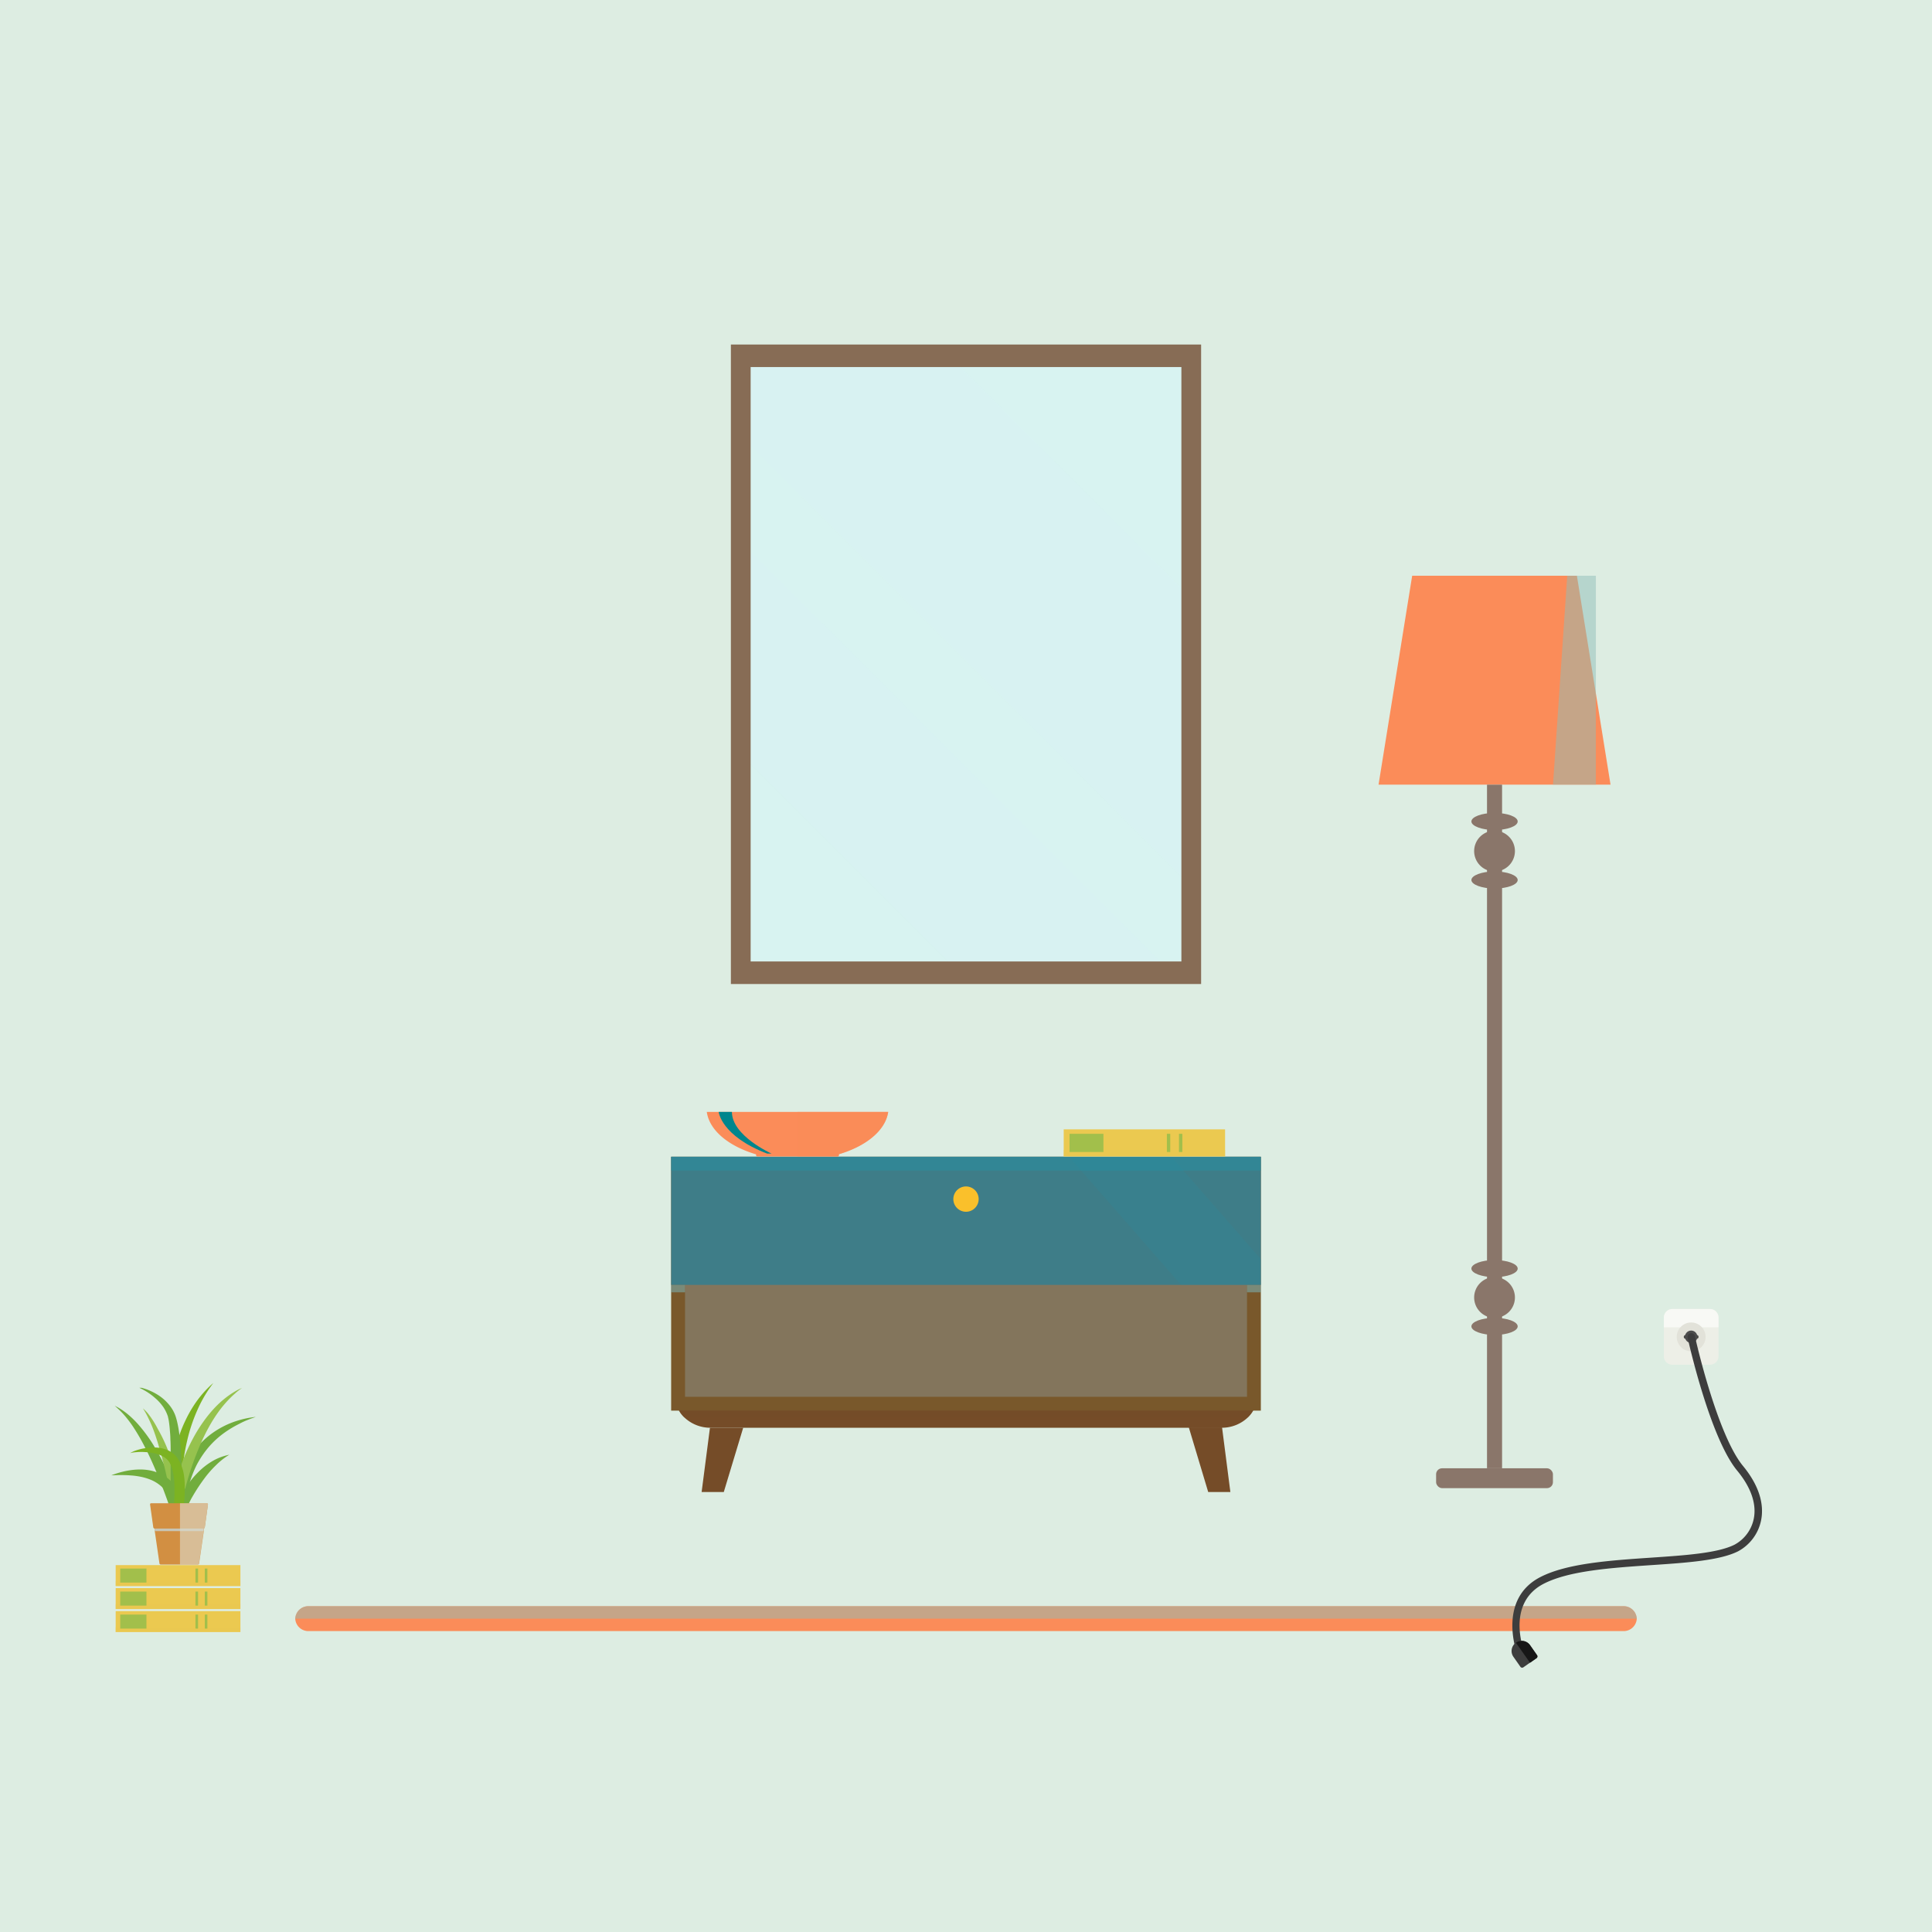 <svg xmlns="http://www.w3.org/2000/svg" viewBox="0 0 490 490"><defs><style>.cls-1{isolation:isolate;}.cls-2{fill:#ddede2;}.cls-3,.cls-35{fill:#fb8c59;}.cls-4{fill:#8a766a;}.cls-5{fill:#90bfb8;}.cls-13,.cls-14,.cls-34,.cls-5{mix-blend-mode:screen;}.cls-11,.cls-12,.cls-13,.cls-16,.cls-19,.cls-35,.cls-5{opacity:0.5;}.cls-12,.cls-6{fill:#754c28;}.cls-7{fill:#79582b;}.cls-8{fill:#83755c;}.cls-9{fill:#3e7d88;}.cls-10{fill:#fac02b;}.cls-11{fill:#7dbcc7;}.cls-11,.cls-12,.cls-16,.cls-19,.cls-25,.cls-26,.cls-35{mix-blend-mode:multiply;}.cls-13,.cls-14{fill:#2790a2;}.cls-14{opacity:0.2;}.cls-15{fill:#d8f3f1;}.cls-16{fill:#d9f3f4;}.cls-17{fill:#876c55;}.cls-18,.cls-19{fill:#ebc950;}.cls-20{fill:#a2bf4b;}.cls-21{fill:#71ad3d;}.cls-22{fill:#96c24e;}.cls-23{fill:#7cb322;}.cls-24{fill:#d28f42;}.cls-25{fill:#c8c5b5;}.cls-26{fill:#dbd9ca;opacity:0.62;}.cls-27{fill:#edefe7;}.cls-28{fill:#f8f9f5;}.cls-29{fill:#e2e2d9;}.cls-30{fill:#494945;}.cls-31{fill:#4c4c4c;}.cls-32{fill:#3d3d3d;}.cls-33{fill:#161616;}.cls-34{fill:#00868d;}</style></defs><g class="cls-1"><g id="Layer_1" data-name="Layer 1"><rect class="cls-2" width="490" height="490"/><polygon class="cls-3" points="399.94 146.02 379.05 146.02 358.16 146.02 349.63 199.01 379.05 199.01 408.47 199.01 399.94 146.02"/><rect class="cls-4" x="377.14" y="199.01" width="3.82" height="173.37"/><path class="cls-4" d="M384.22,215.86a5.17,5.17,0,1,1-5.17-5.17A5.17,5.17,0,0,1,384.22,215.86Z"/><path class="cls-4" d="M384.22,329.07a5.17,5.17,0,1,0-5.17,5.17A5.17,5.17,0,0,0,384.22,329.07Z"/><rect class="cls-4" x="364.23" y="372.39" width="29.63" height="5.04" rx="1.51"/><path class="cls-4" d="M384.92,223.19c0,1.19-2.63,2.16-5.87,2.16s-5.87-1-5.87-2.16,2.63-2.17,5.87-2.17S384.92,222,384.92,223.19Z"/><path class="cls-4" d="M384.92,208.34c0,1.2-2.63,2.17-5.87,2.17s-5.87-1-5.87-2.17,2.63-2.16,5.87-2.16S384.92,207.15,384.92,208.34Z"/><path class="cls-4" d="M384.92,321.74c0,1.2-2.63,2.17-5.87,2.17s-5.87-1-5.87-2.17,2.63-2.16,5.87-2.16S384.92,320.55,384.92,321.74Z"/><path class="cls-4" d="M384.92,336.4c0,1.2-2.63,2.17-5.87,2.17s-5.87-1-5.87-2.17,2.63-2.16,5.87-2.16S384.92,335.21,384.92,336.4Z"/><polygon class="cls-5" points="404.75 199.01 393.88 199.01 397.49 146.02 404.75 146.02 404.75 199.01"/><path class="cls-6" d="M171.63,356.29a5.45,5.45,0,0,0,.59,1.49,7.39,7.39,0,0,0,1.33,1.7,9.57,9.57,0,0,0,6.51,2.63H310a9.57,9.57,0,0,0,6.5-2.63,7.39,7.39,0,0,0,1.33-1.7,5.45,5.45,0,0,0,.59-1.49c.78-3.19-1.75-5.81-5.62-5.81H177.25C173.38,350.48,170.85,353.1,171.63,356.29Z"/><rect class="cls-7" x="170.22" y="293.38" width="149.56" height="64.39"/><rect class="cls-8" x="173.74" y="296.89" width="142.53" height="57.37"/><rect class="cls-9" x="170.22" y="293.38" width="149.56" height="32.5"/><polygon class="cls-6" points="306.43 378.41 312.05 378.41 309.94 362.02 301.51 362.02 306.43 378.41"/><polygon class="cls-6" points="183.57 378.41 177.95 378.41 180.06 362.12 188.49 362.12 183.57 378.41"/><path class="cls-10" d="M241.79,304.12a3.21,3.21,0,1,0,3.21-3.21A3.21,3.21,0,0,0,241.79,304.12Z"/><rect class="cls-11" x="316.27" y="325.88" width="3.51" height="1.88"/><rect class="cls-11" x="170.22" y="325.88" width="3.52" height="1.88"/><path class="cls-12" d="M172.22,357.78a7.39,7.39,0,0,0,1.33,1.7h142.9a7.39,7.39,0,0,0,1.33-1.7Z"/><rect class="cls-13" x="170.22" y="293.38" width="149.56" height="3.51"/><polygon class="cls-14" points="271.12 293.38 299.55 325.88 319.78 325.88 319.78 319.33 297.08 293.38 271.12 293.38"/><rect class="cls-15" x="188.86" y="91.58" width="112.29" height="153.79"/><polygon class="cls-16" points="240.51 90.05 187.34 90.05 187.34 109.98 190.38 113.02 302.66 225.31 302.66 152.21 299.62 149.17 243.55 93.09 240.51 90.05"/><polygon class="cls-16" points="187.34 136.86 187.34 190.69 243.54 246.89 297.36 246.89 187.34 136.86"/><path class="cls-17" d="M304.63,87.38H185.37V249.57H304.63Zm-5,5.71V243.85H190.38V93.09Z"/><rect class="cls-18" x="29.34" y="396.95" width="31.63" height="5.31"/><rect class="cls-19" x="29.34" y="400.98" width="31.63" height="1.27"/><rect class="cls-20" x="51.94" y="397.82" width="0.66" height="3.56"/><rect class="cls-20" x="49.57" y="397.82" width="0.66" height="3.56"/><rect class="cls-20" x="30.49" y="397.82" width="6.65" height="3.56"/><rect class="cls-18" x="29.34" y="402.78" width="31.63" height="5.31"/><rect class="cls-19" x="29.34" y="406.82" width="31.63" height="1.27"/><rect class="cls-20" x="51.94" y="403.66" width="0.66" height="3.56"/><rect class="cls-20" x="49.57" y="403.66" width="0.66" height="3.56"/><rect class="cls-20" x="30.49" y="403.66" width="6.65" height="3.56"/><rect class="cls-18" x="29.34" y="408.62" width="31.63" height="5.3"/><rect class="cls-19" x="29.34" y="412.65" width="31.63" height="1.27"/><rect class="cls-20" x="51.94" y="409.49" width="0.66" height="3.56"/><rect class="cls-20" x="49.57" y="409.49" width="0.66" height="3.56"/><rect class="cls-20" x="30.49" y="409.49" width="6.65" height="3.56"/><path class="cls-21" d="M44.33,382v-.42l0-.4c0-.25,0-.52.07-.77.06-.52.13-1,.22-1.56a27.28,27.28,0,0,1,.74-3.13,25.45,25.45,0,0,1,2.13-5.07,22.55,22.55,0,0,1,3-4.17A21.11,21.11,0,0,1,54,363.37a22.43,22.43,0,0,1,3.47-2,23,23,0,0,1,3-1.13,23.37,23.37,0,0,1,2.36-.58c.66-.12,1.17-.19,1.52-.24l.53-.06-.51.18c-.32.11-.81.29-1.42.53s-1.34.55-2.17,1a27.16,27.16,0,0,0-2.72,1.53,24.41,24.41,0,0,0-3,2.25,22.45,22.45,0,0,0-2.87,3.08,24.61,24.61,0,0,0-2.46,3.92A27.76,27.76,0,0,0,48,376.44c-.28.95-.51,1.89-.69,2.83-.08.47-.16.94-.22,1.4,0,.23,0,.46-.07.69s0,.22,0,.33V382Z"/><path class="cls-21" d="M45.54,381.76l-.68.2h0l-.38.12h0l-.18.05-1.23.37-.1-.31-.1-.32-.18-.52,0-.12c-.15-.44-.31-.88-.47-1.32-.05-.14-.11-.29-.16-.44-.27-.73-.55-1.48-.84-2.23l0-.06c-.52-1.34-1.05-2.65-1.58-3.91-.7-1.65-1.4-3.23-2.11-4.7-.07-.13-.13-.26-.19-.39q-.26-.53-.51-1a51.63,51.63,0,0,0-3.05-5.29,28.42,28.42,0,0,0-1.76-2.38,20.91,20.91,0,0,0-1.5-1.66c-.44-.44-.81-.75-1.06-1l-.39-.32.45.22a14.07,14.07,0,0,1,1.26.73,18.51,18.51,0,0,1,1.85,1.39,24.21,24.21,0,0,1,2.21,2.15,38.42,38.42,0,0,1,4.39,6l.3.49c.25.43.5.86.74,1.3s.62,1.13.92,1.73c.81,1.56,1.57,3.23,2.27,5l.06.14a1.08,1.08,0,0,0,.08.19c.05.15.11.29.17.44.17.45.34.89.5,1.34l0,0c.16.45.32.88.47,1.32a.64.64,0,0,1,0,.07c.05.15.1.3.16.45l.3.91.1.34.11.34.09.29v.05h0l.08.25Z"/><path class="cls-22" d="M46.11,381.89h0l-.15,0h0l-.36,0-.35,0-.42.05-.19,0h0l-.35,0-.75.1,0-.19,0-.13,0-.25,0-.24v-.07l0-.28v0l-.21-1.18c0-.13-.05-.27-.07-.4-.13-.67-.26-1.36-.4-2.05-.2-1-.4-1.93-.61-2.87-.31-1.4-.62-2.75-1-4-.09-.39-.19-.77-.29-1.14,0-.13-.06-.26-.1-.39-.18-.66-.36-1.3-.54-1.91-.44-1.53-.9-2.92-1.35-4.14a33.62,33.62,0,0,0-1.87-4.16c-.26-.48-.48-.85-.63-1.09s-.21-.34-.23-.37l.32.29c.22.2.52.51.89.92A23.88,23.88,0,0,1,40,362.37a39.73,39.73,0,0,1,2.6,5.44c.12.29.23.59.34.89s.32.87.47,1.32.25.74.37,1.11c.39,1.25.75,2.56,1.07,3.91.11.47.22.94.32,1.41l.09.44c.18.85.34,1.69.48,2.53v.06s0,.06,0,.08c.06.37.12.74.17,1.1v.08l0,.11.06.43v.07h0v.11l0,.12Z"/><path class="cls-23" d="M54.11,350.75l-.32.43c-.21.29-.52.72-.9,1.28a33,33,0,0,0-2.76,5,42.37,42.37,0,0,0-2.65,7.88c-.35,1.47-.64,3-.88,4.66-.13.93-.25,1.88-.34,2.85,0,.2,0,.39-.06.59,0,.4-.07.8-.09,1.21l-.06.75c-.06,1-.09,2.07-.09,3.08v1.05c0,.15,0,.3,0,.44s0,.28,0,.42,0,.21,0,.31l0,.36v.17h0v.16h-.12l-.49.05-.45,0-.64.06-.38,0-.53.05,0-.21v-.2l0-.39,0-.57a1.48,1.48,0,0,1,0-.21c0-.18,0-.36,0-.54l0-1.05c0-.9,0-1.82.06-2.74,0-.07,0-.12,0-.19s0-.2,0-.31,0-.49,0-.73c.05-.63.1-1.25.18-1.86s.12-1,.2-1.47q.16-1.14.39-2.22a39.56,39.56,0,0,1,1.1-4.23l.24-.71A34.06,34.06,0,0,1,47,360.33a31.63,31.63,0,0,1,1.95-3.56,27.61,27.61,0,0,1,3.62-4.58c.48-.49.87-.85,1.14-1.09Z"/><path class="cls-22" d="M61.4,352l-.48.35-.1.07c-.3.23-.71.55-1.2,1a23.74,23.74,0,0,0-1.89,1.83,28.59,28.59,0,0,0-2.2,2.66,37.33,37.33,0,0,0-2.26,3.5c-.74,1.3-1.47,2.73-2.16,4.26,0,.09-.09.19-.13.29a78,78,0,0,0-3.58,10c-.12.44-.25.89-.36,1.33-.07.23-.13.46-.19.69-.1.4-.2.8-.29,1.19,0,.1-.05.19-.07.29-.1.43-.2.86-.29,1.29-.05.2-.09.39-.12.59l0,.06s0,0,0,.05,0,0,0,.08l-.06.29,0,.08h0V382l0,.11,0,.17-1.29-.2h-.14l-1-.16h0l-.15,0,0-.21,0-.21v0h0v-.06l0-.08,0-.22.15-.82c0-.25.11-.51.16-.76s.13-.6.19-.9l.21-.88,0-.06c0-.23.11-.47.17-.71.15-.56.3-1.13.47-1.69a1.46,1.46,0,0,1,0-.2c.33-1.12.68-2.22,1.06-3.28,0-.13.09-.25.14-.37q.25-.74.54-1.44a48.16,48.16,0,0,1,2.47-5.3,38.71,38.71,0,0,1,2.65-4.25A32.23,32.23,0,0,1,54.5,357a25.47,25.47,0,0,1,2.65-2.42,22.41,22.41,0,0,1,2.22-1.54c.55-.33,1-.57,1.35-.74l.14-.06Z"/><path class="cls-21" d="M46.11,374.6c0,.35,0,.7,0,1,0,1.12,0,2.22-.06,3.31,0,0,0,.05,0,.08s0,.3,0,.44l0,.86c0,.16,0,.33,0,.48v0c0,.17,0,.34,0,.5h0l0,.46V382a.43.43,0,0,0,0,0v.12l-1.3,0H44.4l-.92,0h-.2c0-.22,0-.45,0-.68s0-.15,0-.23v-.07c0-.28,0-.56,0-.83s0-.5,0-.75,0-.39,0-.59c0-1,0-2.07,0-3.14v-.12c0-.39,0-.78,0-1.17,0-.81,0-1.61,0-2.4v-2c0-.58,0-1.17,0-1.74,0-1.18,0-2.32-.07-3.41,0-.82-.08-1.62-.14-2.39s-.14-1.5-.25-2.19a9.07,9.07,0,0,0-.21-1c0-.16-.08-.29-.13-.45s-.11-.3-.17-.44a9.46,9.46,0,0,0-.86-1.61,12.05,12.05,0,0,0-2.19-2.41,16.33,16.33,0,0,0-2-1.49c-.6-.37-1.08-.62-1.41-.79l-.51-.24A3.62,3.62,0,0,1,36,352a15.49,15.49,0,0,1,1.57.52,16.06,16.06,0,0,1,2.35,1.18A11.87,11.87,0,0,1,42.64,356a9.57,9.57,0,0,1,1.24,1.73c.09.17.18.34.26.51s.17.36.24.54c.15.38.26.75.37,1.13.21.76.37,1.54.51,2.34.1.57.18,1.16.26,1.75l.09.72c.19,1.69.32,3.46.4,5.29,0,.47,0,.93.05,1.41,0,.27,0,.55,0,.83,0,.47,0,.94,0,1.42C46.1,374,46.11,374.28,46.11,374.6Z"/><path class="cls-21" d="M47.38,382.39l.07-.15.08-.17.16-.36.36-.71c.24-.48.51-1,.78-1.45a46.38,46.38,0,0,1,3-4.57,26.49,26.49,0,0,1,2.94-3.36,18.22,18.22,0,0,1,2.37-2c.6-.43,1-.64,1-.65s-.41.06-1.14.27a13.32,13.32,0,0,0-3,1.26,17.92,17.92,0,0,0-3.85,3,22.59,22.59,0,0,0-3.58,4.72q-.45.8-.84,1.59c-.13.27-.25.54-.37.8s-.12.27-.17.41l-.09.2-.08.23Z"/><path class="cls-21" d="M46.12,382h-.21l-.51,0-.61,0-.27,0H44.4l-.91,0V382a.13.13,0,0,1,0-.06.89.89,0,0,0,0-.14,2.29,2.29,0,0,0-.07-.36.06.06,0,0,0,0,0v0a1.89,1.89,0,0,1,0-.23c-.05-.19-.11-.38-.17-.57a8.37,8.37,0,0,0-.43-1.08c-.08-.17-.17-.35-.27-.52a8.49,8.49,0,0,0-1.34-1.77,4.88,4.88,0,0,0-.53-.49,9.35,9.35,0,0,0-2.41-1.46,13.65,13.65,0,0,0-2.59-.78,18.86,18.86,0,0,0-2.42-.33,34.73,34.73,0,0,0-3.65-.08l-1.37.05s.48-.2,1.29-.47c.42-.13.94-.29,1.56-.44a18.4,18.4,0,0,1,2.13-.41,16.9,16.9,0,0,1,2.66-.16,12.88,12.88,0,0,1,3.13.46l.62.2a9.71,9.71,0,0,1,2.5,1.28.71.71,0,0,1,.14.1,7.58,7.58,0,0,1,1.17,1l.07.06.08.08c.05.05.09.11.14.15.18.21.35.42.51.64a2.82,2.82,0,0,1,.21.31,7.54,7.54,0,0,1,.45.7l.07.14a9.55,9.55,0,0,1,.75,1.71c0,.08,0,.16.08.24v0c.1.33.18.66.25,1,0,0,0,.06,0,.08v0l.06.33h0a1,1,0,0,1,0,.17s0,0,0,0v0a2.48,2.48,0,0,1,0,.27l0,.14V382Z"/><path class="cls-23" d="M46.85,377.52v.08a2.67,2.67,0,0,1,0,.4c0,.51,0,1-.05,1.48,0,.14,0,.29,0,.43,0,.38-.07.77-.11,1.16l0,.29,0,.28,0,.28v.14l0,.16-.6-.09h0l-.51-.08-.19,0-.36-.06h0l-.5-.08-.4-.06,0-.23v0l0-.19v0c0-.17,0-.34.05-.52,0-.35,0-.71.07-1.07a2.26,2.26,0,0,0,0-.26c0-.59,0-1.18,0-1.78v-.15c0-.31,0-.62,0-.93a21.26,21.26,0,0,0-.26-2.72c-.08-.45-.17-.89-.28-1.3-.05-.19-.11-.37-.17-.54a6.25,6.25,0,0,0-.51-1.17,4,4,0,0,0-.84-1,5,5,0,0,0-1.12-.74l-.27-.13-.53-.2a10.16,10.16,0,0,0-1.72-.45c-.42-.07-.82-.12-1.21-.16l-1.07-.06a15.38,15.38,0,0,0-1.76.06,8.59,8.59,0,0,0-1.12.14l-.37.1a2.58,2.58,0,0,1,.33-.2,7.62,7.62,0,0,1,1.07-.46,14.05,14.05,0,0,1,1.78-.49l.63-.11a13.92,13.92,0,0,1,1.82-.17h.58a7,7,0,0,1,.9.06l.13,0a8.37,8.37,0,0,1,1.48.32,5.87,5.87,0,0,1,1,.4,4.7,4.7,0,0,1,.69.39l.11.08a4.52,4.52,0,0,1,.77.63,5.26,5.26,0,0,1,.62.71,8,8,0,0,1,1,1.81c.05.11.09.22.13.33s.11.3.16.46.12.39.18.58.05.18.07.28.05.21.07.31A18.94,18.94,0,0,1,46.85,377.52Z"/><path class="cls-24" d="M52.52,381.74l-.83,5.64c0,.11,0,.21,0,.29l0,.14c0,.07,0,.18,0,.29l0,.23-1.19,8.19a.35.35,0,0,1-.33.29H40.77a.35.35,0,0,1-.33-.29l-1.19-8.19,0-.23c0-.11,0-.22,0-.29l0-.14c0-.08,0-.18,0-.29l-.82-5.64a.24.24,0,0,1,.24-.28H52.27A.24.24,0,0,1,52.52,381.74Z"/><path class="cls-25" d="M52.73,381.61l-.8,5.77a.36.36,0,0,1-.28.29l0,.14c0,.07,0,.18,0,.29l0,.23H39.25l0-.23a2,2,0,0,1,0-.29l0-.14a.37.37,0,0,1-.27-.29l-.81-5.77a.26.26,0,0,1,.24-.19H52.49A.25.25,0,0,1,52.73,381.61Z"/><path class="cls-24" d="M52.74,381.55v.06l-.8,5.77a.36.36,0,0,1-.28.29H39.15a.37.37,0,0,1-.27-.29l-.81-5.77v-.06a.25.25,0,0,1,.24-.29H52.49A.25.25,0,0,1,52.74,381.55Z"/><path class="cls-26" d="M52.74,381.55v.06l-.8,5.77a.36.36,0,0,1-.28.29l0,.14c0,.07,0,.18,0,.29l0,.23-1.19,8.19a.35.35,0,0,1-.33.29H45.65V381.26h6.84A.25.25,0,0,1,52.74,381.55Z"/><path class="cls-3" d="M415.12,410.53a3.32,3.32,0,0,1-3.47,3.15H78.35a3.32,3.32,0,0,1-3.47-3.15h0a3.32,3.32,0,0,1,3.47-3.16h333.3a3.32,3.32,0,0,1,3.47,3.16Z"/><path class="cls-5" d="M415.12,410.53H74.88a3.32,3.32,0,0,1,3.47-3.16h333.3a3.32,3.32,0,0,1,3.47,3.16Z"/><path class="cls-27" d="M435.85,334.06v10a2.16,2.16,0,0,1-2.24,2.06h-9.38a2.15,2.15,0,0,1-2.24-2.06v-10a2.16,2.16,0,0,1,2.24-2.06h9.38A2.17,2.17,0,0,1,435.85,334.06Z"/><path class="cls-28" d="M435.85,334.06v2.57H422v-2.57a2.16,2.16,0,0,1,2.24-2.06h9.38A2.17,2.17,0,0,1,435.85,334.06Z"/><circle class="cls-29" cx="428.92" cy="339.07" r="3.66"/><circle class="cls-30" cx="427.52" cy="339.07" r="0.48"/><circle class="cls-30" cx="430.32" cy="339.07" r="0.48"/><circle class="cls-31" cx="428.92" cy="339.03" r="1.57"/><path class="cls-32" d="M385.42,419.28a1,1,0,0,1-.89-.64c0-.13-4.56-13.19,6.18-18.68,6.77-3.46,17.55-4.19,28-4.9,8.73-.59,17-1.15,21.24-3.31a9.65,9.65,0,0,0,4.83-6.49c.79-3.75-.66-8-4.18-12.26-6.91-8.36-12.35-32.69-12.58-33.73a1,1,0,0,1,.72-1.13,1,1,0,0,1,1.14.72c0,.25,5.57,24.92,12.18,32.93,4.94,6,5.21,10.84,4.58,13.86a11.5,11.5,0,0,1-5.83,7.8c-4.62,2.32-13,2.9-22,3.5-10.23.7-20.81,1.42-27.24,4.7-9.25,4.72-5.42,15.89-5.25,16.36a1,1,0,0,1-.58,1.21A.87.87,0,0,1,385.42,419.28Z"/><path class="cls-32" d="M386.25,416.08h0a2.57,2.57,0,0,1,2.57,2.57v3.09a.54.54,0,0,1-.54.54h-4.07a.54.54,0,0,1-.54-.54v-3.09a2.57,2.57,0,0,1,2.57-2.57Z" transform="translate(-170.51 297.04) rotate(-34.97)"/><path class="cls-33" d="M389.7,420.56l-1.65,1.15-3.58-5.07h0a2.58,2.58,0,0,1,3.59.63l1.77,2.53A.55.55,0,0,1,389.7,420.56Z"/><path class="cls-3" d="M212.76,292.74a.44.44,0,0,1,0,.1V293a.35.35,0,0,1-.38.32H192.15a.36.36,0,0,1-.39-.32v-.13a.54.54,0,0,1,0-.1c-6.94-2.05-11.84-6.05-12.5-10.76h46C224.59,286.69,219.69,290.69,212.76,292.74Z"/><path class="cls-34" d="M182.27,282s.6,6.1,12.3,10.58h1.13s-10.07-4.48-10.07-10.58Z"/><path class="cls-35" d="M212.76,292.74a.44.44,0,0,1,0,.1V293a.35.35,0,0,1-.38.32H202.28V282h23C224.59,286.69,219.69,290.69,212.76,292.74Z"/><rect class="cls-18" x="269.78" y="286.43" width="40.93" height="6.87"/><rect class="cls-19" x="269.78" y="291.65" width="40.93" height="1.65"/><rect class="cls-20" x="299.02" y="287.56" width="0.85" height="4.61"/><rect class="cls-20" x="295.95" y="287.56" width="0.85" height="4.61"/><rect class="cls-20" x="271.26" y="287.56" width="8.6" height="4.61"/></g></g></svg>